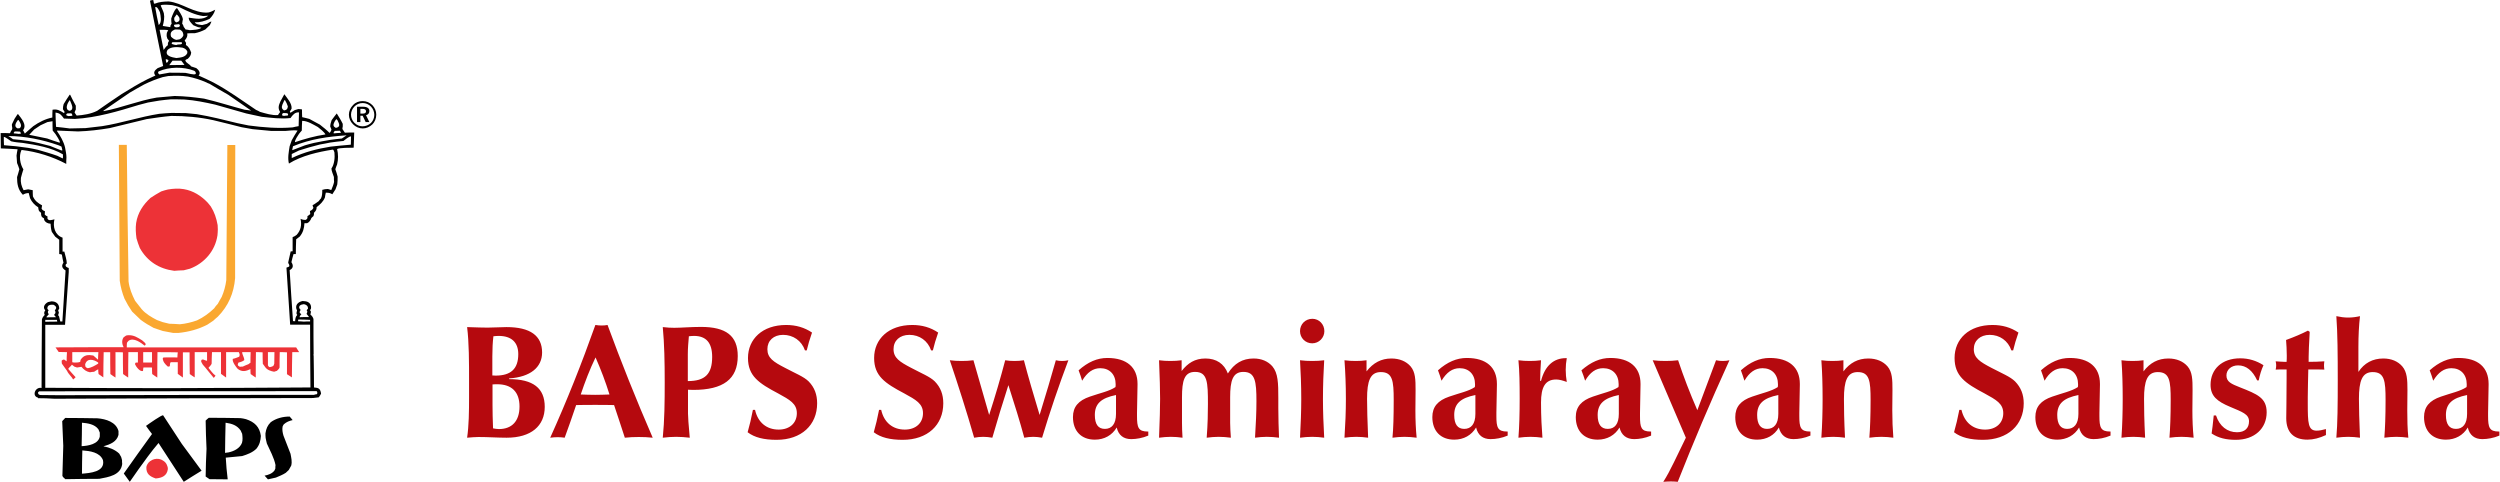 <?xml version="1.0" encoding="UTF-8"?>
<!DOCTYPE svg PUBLIC "-//W3C//DTD SVG 1.0//EN" "http://www.w3.org/TR/2001/REC-SVG-20010904/DTD/svg10.dtd">
<!-- Creator: CorelDRAW X8 -->
<svg xmlns="http://www.w3.org/2000/svg" xml:space="preserve" width="275px" height="53px" version="1.0" style="shape-rendering:geometricPrecision; text-rendering:geometricPrecision; image-rendering:optimizeQuality; fill-rule:evenodd; clip-rule:evenodd"
viewBox="0 0 14163 2731"
 xmlns:xlink="http://www.w3.org/1999/xlink">
 <defs>
  <style type="text/css">
   <![CDATA[
    .fil1 {fill:black}
    .fil2 {fill:#ED3237}
    .fil3 {fill:#FAA831}
    .fil4 {fill:black;fill-rule:nonzero}
    .fil0 {fill:#B5090E;fill-rule:nonzero}
   ]]>
  </style>
 </defs>
 <g id="Layer_x0020_1">
  <g id="_2967608347280">
   <path class="fil0" d="M2644 2481c24,-2 45,-4 64,-4 55,0 108,4 160,4 138,0 216,-66 216,-175 0,-106 -66,-157 -202,-157l0 -4c121,-8 187,-63 187,-147 0,-95 -67,-144 -202,-144 -33,0 -69,3 -107,3 -23,0 -61,-1 -116,-3 11,90 11,194 11,314l0 82c0,85 -1,162 -11,231zm147 -53c-2,-50 -3,-94 -3,-130l0 -119c10,-1 19,-1 27,-1 82,0 126,44 126,126 0,83 -43,128 -117,128 -11,0 -21,-2 -33,-4zm-4 -300l0 -108c0,-42 2,-81 6,-114 10,-1 20,-2 30,-2 72,0 111,36 111,103 0,84 -42,122 -129,122 -5,0 -12,-1 -18,-1zm501 108c24,-71 51,-142 84,-210 30,68 57,139 79,210 -27,1 -55,2 -81,2 -28,0 -54,-1 -82,-2zm-173 245c15,-2 29,-3 43,-3 13,0 27,1 39,3 21,-56 42,-118 65,-185 36,-1 72,-1 108,-1 36,0 71,0 107,1 19,58 40,119 61,185 26,-3 52,-4 79,-4 26,0 53,1 79,4 -95,-219 -180,-432 -256,-639 -10,2 -21,3 -33,3 -12,0 -23,-1 -36,-3 -77,217 -162,431 -256,639zm638 0c25,-3 50,-5 76,-5 25,0 51,2 77,5 -7,-74 -10,-120 -10,-137l0 -135c10,0 20,1 30,1 170,0 252,-61 252,-192 0,-115 -67,-165 -208,-165 -60,0 -110,5 -152,5 -19,0 -40,-1 -65,-4 9,94 11,199 11,314 0,110 -1,214 -11,313zm142 -321l0 -152c0,-34 3,-68 6,-102 10,-1 20,-2 29,-2 69,0 103,39 103,119 0,97 -40,137 -138,137zm339 290c39,30 93,43 164,43 141,0 230,-84 230,-207 0,-50 -15,-90 -48,-124 -27,-27 -76,-46 -134,-77 -66,-34 -100,-56 -100,-106 0,-48 35,-81 89,-81 57,0 105,33 124,88l10 0c7,-30 17,-64 30,-101 -43,-29 -91,-43 -147,-43 -134,0 -216,80 -216,187 0,102 61,143 171,201 66,36 106,58 106,112 0,55 -40,93 -103,93 -68,0 -118,-40 -134,-112l-12 0c-9,47 -19,89 -30,127zm715 0c39,30 93,43 164,43 141,0 230,-84 230,-207 0,-50 -15,-90 -48,-124 -27,-27 -76,-46 -134,-77 -65,-34 -100,-56 -100,-106 0,-48 35,-81 90,-81 57,0 104,33 123,88l10 0c7,-30 17,-64 30,-101 -43,-29 -91,-43 -147,-43 -134,0 -216,80 -216,187 0,102 61,143 171,201 66,36 106,58 106,112 0,55 -40,93 -103,93 -68,0 -118,-40 -134,-112l-12 0c-9,47 -19,89 -30,127zm569 31c17,-3 34,-5 51,-5 18,0 35,2 52,5 28,-97 58,-196 91,-298 35,109 66,208 90,298 18,-3 34,-5 51,-5 16,0 34,2 50,5 45,-149 95,-296 149,-439 -12,3 -24,4 -35,4 -12,0 -24,-1 -36,-4 -26,93 -57,196 -92,310 -35,-116 -65,-218 -89,-310 -18,3 -35,4 -53,4 -18,0 -36,-1 -53,-4 -26,99 -56,202 -91,310 -25,-87 -55,-190 -89,-310 -22,3 -45,4 -67,4 -23,0 -45,-1 -67,-4 48,143 95,289 138,439zm804 -242l0 107c0,57 -24,85 -63,85 -38,0 -57,-26 -57,-79 0,-64 36,-96 120,-113zm4 184c10,44 39,66 82,66 29,0 64,-6 97,-20l0 -23 -3 0c-54,0 -61,-23 -61,-88l0 -18 3 -159 0 -5c0,-94 -61,-147 -171,-147 -58,0 -110,23 -163,70 8,21 15,41 20,59 29,-48 62,-71 103,-71 52,0 87,35 87,91 0,5 0,10 -1,16 -36,24 -88,34 -145,54 -65,22 -96,58 -96,116 0,79 47,128 124,128 54,0 98,-25 124,-69zm240 58c23,-3 45,-5 67,-5 23,0 45,2 66,5 -2,-31 -3,-60 -3,-84l0 -145c0,-94 13,-144 74,-144 71,0 73,59 73,182 0,50 -1,113 -7,191 23,-3 45,-5 68,-5 23,0 46,2 69,5 -2,-31 -4,-60 -4,-84l0 -145c0,-95 15,-144 75,-144 67,0 74,54 74,166 0,60 -3,128 -8,207 22,-3 44,-5 67,-5 23,0 46,2 69,5 -2,-54 -4,-110 -4,-167l0 -57c0,-85 -1,-142 -34,-181 -25,-28 -61,-44 -106,-44 -63,0 -110,28 -146,85 -21,-56 -66,-85 -127,-85 -60,0 -100,26 -135,71l0 -61c-20,3 -42,4 -64,4 -21,0 -42,-1 -64,-4 4,98 6,170 6,219 0,46 -2,121 -6,220zm799 -604c0,38 30,69 69,69 38,0 69,-31 69,-69 0,-39 -30,-70 -68,-70 -40,0 -70,31 -70,70zm0 604c23,-3 46,-5 69,-5 24,0 46,2 68,5 -4,-75 -7,-147 -7,-219 0,-79 3,-152 7,-220 -22,3 -44,4 -68,4 -23,0 -46,-1 -69,-4 4,68 7,141 7,220 0,71 -3,144 -7,219zm252 0c22,-3 44,-5 67,-5 22,0 45,2 67,5 -4,-96 -6,-169 -6,-220 0,-102 18,-152 78,-152 67,0 73,50 73,158 0,93 -2,164 -7,214 23,-3 45,-5 68,-5 23,0 46,2 69,5 -5,-51 -7,-102 -7,-155 0,-52 1,-90 1,-115 0,-59 -1,-102 -28,-134 -25,-29 -63,-45 -109,-45 -57,0 -103,24 -141,73l0 -63c-20,3 -40,4 -61,4 -21,0 -43,-1 -64,-4 5,68 8,141 8,220 0,71 -3,144 -8,219zm742 -242l0 107c0,57 -24,85 -63,85 -38,0 -57,-26 -57,-79 0,-64 36,-96 120,-113zm4 184c10,44 39,66 82,66 29,0 64,-6 97,-20l0 -23 -3 0c-54,0 -61,-23 -61,-88l0 -18 3 -159 0 -5c0,-94 -60,-147 -171,-147 -57,0 -110,23 -163,70 8,21 15,41 20,59 29,-48 62,-71 103,-71 52,0 87,35 87,91 0,5 0,10 -1,16 -36,24 -88,34 -145,54 -65,22 -96,58 -96,116 0,79 47,128 124,128 54,0 98,-25 124,-69zm240 58c23,-3 45,-5 68,-5 23,0 46,2 68,5 -4,-52 -8,-119 -8,-199 0,-88 24,-131 86,-131 18,0 38,6 60,14 -4,-23 -6,-46 -6,-69 0,-22 2,-44 6,-66l-5 0c-70,0 -119,44 -141,129l-5 0c0,-30 2,-69 5,-117 -21,3 -42,4 -63,4 -23,0 -44,-1 -65,-4 6,61 7,134 7,219 0,81 -2,155 -7,220zm569 -242l0 107c0,57 -23,85 -63,85 -38,0 -57,-26 -57,-79 0,-64 37,-96 120,-113zm4 184c10,44 40,66 83,66 28,0 63,-6 96,-20l0 -23 -3 0c-54,0 -60,-23 -60,-88l0 -18 3 -159 0 -5c0,-94 -61,-147 -171,-147 -58,0 -110,23 -164,70 9,21 15,41 21,59 28,-48 61,-71 102,-71 53,0 88,35 88,91 0,5 0,10 -1,16 -37,24 -88,34 -145,54 -65,22 -97,58 -97,116 0,79 47,128 124,128 54,0 98,-25 124,-69zm308 198c-21,43 -40,79 -60,110 16,-1 29,-2 43,-2 14,0 27,1 39,2 86,-218 183,-448 293,-689 -12,3 -25,4 -38,4 -12,0 -25,-1 -38,-4l-106 283c-42,-96 -78,-190 -109,-283 -24,3 -48,4 -72,4 -24,0 -48,-1 -72,-4l188 439 -68 140zm592 -382l0 107c0,57 -24,85 -64,85 -37,0 -56,-26 -56,-79 0,-64 36,-96 120,-113zm3 184c11,44 40,66 83,66 28,0 63,-6 96,-20l0 -23 -2 0c-54,0 -61,-23 -61,-88l0 -18 3 -159 0 -5c0,-94 -61,-147 -171,-147 -58,0 -110,23 -163,70 8,21 14,41 20,59 28,-48 61,-71 103,-71 52,0 87,35 87,91 0,5 0,10 -1,16 -37,24 -88,34 -145,54 -65,22 -96,58 -96,116 0,79 46,128 124,128 54,0 98,-25 123,-69zm241 58c22,-3 44,-5 67,-5 22,0 45,2 67,5 -5,-96 -6,-169 -6,-220 0,-102 18,-152 78,-152 67,0 73,50 73,158 0,93 -3,164 -7,214 23,-3 45,-5 68,-5 23,0 46,2 68,5 -4,-51 -6,-102 -6,-155 0,-52 1,-90 1,-115 0,-59 -1,-102 -28,-134 -25,-29 -63,-45 -109,-45 -58,0 -104,24 -141,73l0 -63c-20,3 -41,4 -62,4 -21,0 -42,-1 -63,-4 5,68 7,141 7,220 0,71 -2,144 -7,219zm752 -31c39,30 93,43 164,43 141,0 231,-84 231,-207 0,-50 -16,-90 -49,-124 -27,-27 -75,-46 -134,-77 -65,-34 -100,-56 -100,-106 0,-48 36,-81 90,-81 57,0 104,33 123,88l10 0c7,-30 17,-64 30,-101 -43,-29 -91,-43 -147,-43 -134,0 -215,80 -215,187 0,102 60,143 170,201 66,36 106,58 106,112 0,55 -40,93 -103,93 -68,0 -117,-40 -134,-112l-12 0c-9,47 -19,89 -30,127zm705 -211l0 107c0,57 -24,85 -64,85 -37,0 -56,-26 -56,-79 0,-64 36,-96 120,-113zm4 184c10,44 39,66 82,66 29,0 63,-6 96,-20l0 -23 -2 0c-54,0 -61,-23 -61,-88l0 -18 3 -159 0 -5c0,-94 -61,-147 -171,-147 -58,0 -110,23 -163,70 8,21 14,41 20,59 28,-48 61,-71 103,-71 52,0 87,35 87,91 0,5 0,10 -1,16 -37,24 -88,34 -145,54 -65,22 -96,58 -96,116 0,79 46,128 124,128 54,0 98,-25 124,-69zm240 58c22,-3 44,-5 67,-5 22,0 45,2 67,5 -5,-96 -6,-169 -6,-220 0,-102 18,-152 78,-152 67,0 73,50 73,158 0,93 -3,164 -7,214 23,-3 45,-5 68,-5 23,0 46,2 69,5 -5,-51 -7,-102 -7,-155 0,-52 1,-90 1,-115 0,-59 -1,-102 -28,-134 -25,-29 -63,-45 -109,-45 -58,0 -104,24 -141,73l0 -63c-20,3 -41,4 -62,4 -21,0 -42,-1 -63,-4 5,68 7,141 7,220 0,71 -2,144 -7,219zm523 -126c-5,50 -9,84 -12,102 39,26 83,36 137,36 106,0 175,-64 175,-156 0,-82 -54,-103 -150,-141 -51,-20 -78,-32 -78,-68 0,-32 27,-57 66,-57 46,0 82,29 108,85l9 0c6,-31 15,-60 27,-86 -41,-26 -84,-39 -132,-39 -104,0 -168,62 -168,150 0,64 37,94 111,125 68,29 107,41 107,82 0,39 -24,62 -68,62 -55,0 -99,-34 -119,-95l-13 0zm413 -261l0 49c0,123 -2,199 -2,228 0,79 42,121 120,121 34,0 68,-9 105,-26l0 -34c-21,6 -38,9 -53,9 -48,0 -50,-42 -50,-154l0 -37c0,-45 2,-97 3,-156 40,0 70,0 91,1 -1,-8 -2,-15 -2,-24 0,-7 1,-15 2,-23 -30,2 -59,3 -89,3l0 -28c0,-25 2,-72 6,-142l-10 -7c-35,18 -77,36 -124,53 2,27 4,56 4,88 0,12 0,24 -1,36l-10 0c-15,0 -33,-2 -52,-3 2,8 3,16 3,23 0,9 -1,16 -3,24 16,-1 31,-1 46,-1l16 0zm282 387c22,-3 44,-5 67,-5 22,0 45,2 67,5 -4,-96 -6,-169 -6,-220 0,-102 18,-152 78,-152 67,0 73,50 73,158 0,93 -3,164 -7,214 23,-3 45,-5 68,-5 22,0 45,2 68,5 -5,-51 -6,-102 -6,-155 0,-52 1,-90 1,-115 0,-59 -2,-102 -29,-134 -25,-29 -62,-45 -108,-45 -60,0 -108,26 -141,76l0 -142c0,-63 3,-121 9,-174 -22,5 -44,8 -67,8 -22,0 -44,-3 -67,-8 7,96 8,216 8,362 0,140 -1,248 -8,327zm741 -242l0 107c0,57 -24,85 -63,85 -38,0 -57,-26 -57,-79 0,-64 36,-96 120,-113zm4 184c10,44 39,66 82,66 29,0 64,-6 97,-20l0 -23 -3 0c-54,0 -61,-23 -61,-88l0 -18 3 -159 0 -5c0,-94 -60,-147 -171,-147 -57,0 -110,23 -163,70 8,21 15,41 20,59 29,-48 62,-71 103,-71 52,0 87,35 87,91 0,5 0,10 -1,16 -36,24 -88,34 -145,54 -65,22 -96,58 -96,116 0,79 47,128 124,128 54,0 98,-25 124,-69z"/>
   <path class="fil1" d="M367 2716c-6,-5 -15,-12 -17,-19 2,-57 3,-114 5,-170 -2,-48 -4,-94 -6,-140 5,-6 11,-12 17,-18 61,0 122,1 183,2 48,4 105,21 119,72 0,7 0,14 0,22 -10,39 -47,54 -84,64 0,0 0,0 0,1 32,6 65,19 88,41 3,6 7,12 11,19 2,5 3,12 5,18 0,7 0,15 1,22 -8,64 -78,74 -130,84 -64,0 -128,1 -192,2zm365 15c-12,-16 -23,-32 -34,-47 53,-75 106,-150 160,-224 -12,-15 -23,-31 -34,-46 18,-13 89,-63 97,-60 35,54 70,108 106,162 37,50 75,101 112,152 -34,21 -67,41 -101,63 -48,-73 -96,-147 -143,-220 -21,25 -42,51 -61,77 -35,47 -69,95 -102,143zm452 -15c-8,-5 -15,-10 -22,-15 1,-53 2,-105 5,-157 -3,-54 -4,-107 -5,-160 5,-6 12,-11 18,-16 59,0 119,1 179,2 10,1 21,3 32,6 48,16 77,43 84,95 -2,28 -7,49 -25,72 -22,22 -52,33 -81,42 -32,3 -62,6 -93,9 2,41 6,82 11,123 -34,-1 -69,0 -103,-1zm88 -149c1,-58 1,-115 3,-171 35,5 65,14 86,45 2,6 5,11 8,18 2,16 4,35 -1,51 -12,31 -44,47 -75,54 -7,1 -14,2 -21,3zm243 150c-7,-7 -13,-14 -19,-21 22,-4 43,-12 56,-29 2,-4 3,-7 5,-11 0,-7 0,-14 1,-20 -8,-41 -32,-84 -49,-122 -3,-11 -5,-22 -7,-32 -1,-9 -1,-17 -1,-26 4,-26 11,-44 30,-63 30,-22 69,-32 107,-32 5,6 11,12 17,20 -20,5 -34,10 -50,24 -3,4 -5,8 -7,13 -3,17 0,34 5,51 13,34 27,68 40,103 4,22 10,44 4,67 -5,8 -9,16 -14,25 -5,5 -11,10 -17,16 -17,11 -37,19 -56,27 -16,3 -31,7 -45,10zm-1056 -188c1,-44 2,-89 2,-133 33,3 71,8 93,37 2,6 5,12 8,19 0,7 0,14 0,22 -8,44 -66,53 -103,55zm2 156c0,-44 1,-88 2,-132 42,3 99,10 117,55 14,68 -75,73 -119,77z"/>
   <path class="fil2" d="M879 2712c-33,-11 -55,-26 -53,-65 7,-36 51,-56 84,-42 22,11 30,20 37,43 0,3 0,6 1,10 -5,39 -33,51 -69,54z"/>
   <path class="fil2" d="M411 2151c-8,-16 -28,-32 -34,-48 -10,-14 -20,-28 -30,-42 -1,-6 -1,-11 -1,-17 6,-4 6,-6 14,-6 4,3 9,6 14,10 0,-18 1,-35 2,-52 -16,0 -32,-1 -47,-1 -7,-9 -12,-18 -18,-26 129,-1 258,-1 386,-1 -9,-17 -12,-39 0,-56 4,-3 9,-7 14,-10 4,-1 9,-2 14,-2 30,-1 51,13 77,29 5,6 32,21 14,30 -21,-17 -62,-47 -90,-28 -4,3 -7,8 -10,12 -1,8 -1,17 -1,26 320,0 640,0 960,0 5,9 11,17 17,27 -14,0 -27,0 -39,0 -1,48 -2,96 -2,143 -9,-6 -18,-12 -28,-18 0,-41 0,-83 0,-124 -14,-1 -27,-1 -41,-1 -1,29 -1,58 -1,87 -2,7 -10,14 -15,19 -6,2 -11,3 -16,5 -18,-3 -40,-10 -51,-27 -4,-6 -9,-12 -13,-18 -1,-22 -1,-44 -1,-65 -12,-1 -25,-1 -38,-1 -1,48 -1,96 -1,144 -10,-7 -20,-13 -29,-20 -1,-10 -1,-19 -1,-28 -25,12 -47,18 -72,-1 -10,-11 -33,-41 -28,-57 12,-2 25,-8 36,-12 5,-10 3,-15 -2,-26 -24,0 -48,0 -72,0 0,48 0,96 0,144 -10,-7 -20,-14 -29,-21 0,-42 0,-82 0,-123 -17,0 -34,0 -51,0 -1,22 -2,43 -2,65 -2,8 -13,17 -18,24 12,14 25,34 40,44 -3,5 -7,9 -10,13 -21,-24 -41,-52 -62,-75 -2,-5 -12,-17 -9,-23 1,-2 2,-4 4,-6 2,0 5,0 8,0 5,1 18,9 21,6 0,-16 0,-32 0,-48 -23,0 -47,0 -70,0 0,48 0,96 0,143 -10,-6 -19,-12 -28,-19 -1,-41 -1,-82 -1,-123 -13,0 -25,0 -38,0 0,48 0,95 0,143 -10,-7 -20,-14 -29,-21 0,-22 0,-44 0,-66 -14,0 -28,0 -40,0 -5,5 -4,15 -5,22 -2,3 -7,2 -11,3 -15,-13 -29,-28 -29,-48 1,-2 3,-3 5,-4 25,-1 52,0 78,0 0,-10 1,-20 2,-29 -39,-1 -77,-1 -115,-1 -1,48 -1,96 -1,144 -10,-7 -20,-13 -29,-20 -1,-13 -1,-25 -1,-37 -16,-1 -32,0 -49,0 -1,6 -1,12 -2,19 -17,8 -40,-25 -45,-37 0,-12 5,-10 16,-10 0,-20 0,-39 0,-59 -19,0 -36,0 -54,0 -1,48 -1,96 -1,144 -10,-7 -20,-13 -29,-20 -1,-41 -1,-82 -1,-123 -14,-1 -28,-1 -42,-1 0,48 0,96 0,144 -11,-7 -20,-13 -29,-20 -1,-41 -1,-82 -1,-124 -12,0 -25,0 -37,0 -1,48 -2,96 -2,143 -9,-6 -18,-12 -27,-19 -1,-9 -2,-18 -2,-27 -8,4 -16,9 -23,14 -8,0 -16,2 -24,3 -21,-4 -35,-15 -48,-31 -9,1 -17,3 -25,4 -5,-2 -10,-3 -15,-5 -5,-4 -9,-7 -14,-11 -6,9 -17,16 -21,24 13,16 28,31 42,47 -5,4 -9,8 -14,13zm82 -64c-15,-7 -12,-7 -14,-22 11,-37 48,-28 74,-10 0,2 0,4 0,6 -18,11 -40,24 -60,26zm-74 -32c-5,0 -9,-1 -13,-2 0,-19 0,-38 0,-57 49,0 98,0 148,0 -1,15 -2,29 -2,43 -9,-9 -18,-16 -27,-24 -30,-5 -52,-4 -71,23 -1,4 -3,8 -3,13 -9,4 -22,4 -32,4zm389 0c0,-19 0,-39 0,-59 16,0 33,0 50,0 0,20 0,39 0,59 -16,0 -33,0 -50,0zm548 24c-14,-7 -14,-11 -8,-24 10,-2 26,-7 33,-14 0,-16 -12,-30 -12,-45 16,0 32,0 48,0 -1,20 -1,40 -1,60 -4,2 -7,5 -11,8 -11,4 -22,9 -33,14 -5,0 -11,0 -16,1zm170 2c-6,-1 -8,-4 -11,-10 0,-25 0,-50 0,-75 12,0 24,0 37,0 0,22 -1,43 -1,65 -3,16 -10,16 -25,20z"/>
   <path class="fil3" d="M977 1887c-20,-4 -39,-7 -58,-11 -17,-6 -34,-11 -51,-17 -25,-13 -51,-29 -74,-46 -17,-16 -33,-32 -49,-47 -16,-23 -30,-47 -43,-73 -13,-33 -22,-66 -27,-102 -2,-257 -3,-514 -5,-770 15,0 30,0 45,0 2,258 6,516 10,774 5,40 19,74 37,110 12,16 25,32 37,47 23,27 56,46 87,62 11,4 21,8 33,12 12,3 24,6 37,9 20,0 40,2 60,3 33,-3 66,-11 97,-22 36,-17 68,-40 97,-68 6,-9 13,-18 21,-26 7,-13 14,-26 22,-39 13,-30 22,-63 26,-95 2,-256 4,-511 6,-766 15,0 30,0 45,0 -1,251 -1,503 -1,755 -7,84 -38,157 -98,218 -9,7 -17,15 -26,23 -11,7 -23,15 -33,22 -52,27 -106,41 -163,47 -10,0 -21,0 -32,0z"/>
   <path class="fil2" d="M984 1535c-86,-11 -153,-54 -195,-129 -7,-18 -14,-36 -19,-55 -4,-29 -6,-58 -2,-87 9,-58 39,-103 81,-142 20,-13 40,-26 61,-37 12,-4 25,-8 38,-11 30,-5 61,-7 90,-2 54,9 99,38 136,77 5,7 11,14 17,21 21,33 32,67 39,106 0,8 1,16 1,24 0,11 -1,22 -2,34 -13,88 -74,158 -156,189 -13,3 -24,6 -35,9 -19,0 -37,2 -54,3z"/>
   <path class="fil1" d="M303 2260c-31,-2 -61,-3 -91,-3 0,-2 0,-2 0,-3 -37,-9 -16,-63 20,-55 0,-129 1,-259 2,-388 2,-10 8,-18 16,-26 -2,-3 -2,-6 -3,-8 0,-9 1,-11 6,-18 -17,-18 -2,-38 16,-47 6,-1 12,-2 19,-4 26,0 44,14 44,41 -2,4 -5,7 -6,12 1,3 2,5 4,9 0,12 -9,14 1,23 2,10 4,19 7,29 4,0 8,0 12,0 6,-97 12,-193 18,-289 -18,-11 -26,-25 -12,-44 -4,-16 -6,-31 -9,-46 -5,-2 -10,-3 -15,-3 0,-27 0,-54 0,-81 -7,-6 -15,-12 -23,-18 -6,-9 -13,-18 -19,-27 -5,-16 -6,-30 -7,-46 -16,-1 -29,-7 -36,-21 -1,-3 -1,-6 -1,-9 -16,-8 -17,-15 -17,-32 -14,-10 -14,-14 -16,-31 -20,-12 -36,-30 -46,-51 -3,-10 -5,-20 -8,-30 -14,1 -22,3 -33,10 -28,-29 -33,-62 -33,-100 5,-15 9,-30 13,-45 -4,-12 -8,-24 -13,-35 -1,-15 -2,-29 -3,-42 2,-12 3,-24 6,-36 -32,-2 -63,-4 -95,-5 0,-30 -1,-59 -1,-87 17,0 35,0 53,1 2,-5 4,-9 6,-13 13,-13 3,-23 5,-38 5,-11 10,-21 15,-31 6,-9 11,-17 17,-26 1,0 2,0 3,0 17,23 52,60 28,91 3,6 7,12 10,19 16,-15 32,-28 48,-42 33,-23 68,-41 108,-49 0,-15 0,-30 1,-44 26,-6 44,6 65,19 8,-8 -2,-13 -6,-22 0,-10 1,-19 4,-29 11,-18 22,-36 34,-53 1,0 2,0 3,0 10,21 21,42 32,62 0,7 0,15 0,22 -3,5 -5,10 -7,16 3,6 7,11 12,18 39,-3 80,-9 116,-27 46,-32 92,-64 139,-95 48,-29 95,-59 146,-84 15,-7 30,-14 45,-21 -14,-18 -4,-29 13,-42 10,-4 20,-8 31,-12 -25,-123 -50,-245 -74,-367 0,-1 0,-3 1,-4 5,-2 11,-2 17,-3 1,6 3,13 4,20 1,0 3,0 4,1 27,-11 51,-12 79,-13 78,8 144,69 224,63 13,-2 28,-10 40,-16 -5,20 -17,37 -32,52 -26,12 -55,21 -84,19 6,13 29,14 42,16 9,-2 18,-5 27,-7 8,-4 18,-13 26,-13 -3,7 -6,13 -9,20 -9,8 -17,16 -26,25 -18,9 -38,17 -59,21 -15,0 -29,0 -43,1 0,4 0,8 0,12 -1,11 -8,20 -15,29 3,4 5,8 8,13 0,4 -1,8 -1,12 17,10 23,25 30,43 -2,16 -7,23 -19,35 -6,3 -13,4 -15,11 0,0 1,0 2,0 0,11 26,21 31,32 10,3 20,7 30,10 12,9 28,27 13,42 27,12 55,25 83,39 85,45 164,103 243,156 8,3 15,7 22,11 32,9 69,21 102,18 4,-6 7,-11 12,-17 -14,-23 -8,-38 2,-61 8,-14 15,-27 22,-40 16,23 44,52 41,82 -3,5 -7,11 -10,17 1,2 2,4 4,6 7,-5 15,-10 24,-15 6,-2 13,-4 20,-6 7,0 14,1 21,2 0,14 0,29 1,44 13,3 27,6 41,10 19,11 39,21 59,32 19,15 38,30 55,47 3,0 11,-15 11,-19 -2,-6 -5,-12 -7,-17 0,-12 4,-24 8,-36 9,-13 19,-25 29,-38 12,19 24,38 34,59 0,5 0,10 0,15 -1,5 -2,9 -2,14 4,6 9,13 14,21 18,-1 35,-1 53,-1 -1,28 -2,57 -3,86 -11,0 -87,0 -94,8 7,28 7,59 0,87 -4,9 -7,18 -10,27 5,14 9,27 13,42 0,14 0,30 -2,44 -3,9 -7,18 -10,28 -6,10 -13,19 -18,28 -15,-8 -20,-9 -37,-9 -2,9 -4,18 -5,27 -9,23 -28,41 -47,55 0,14 -4,21 -15,32 0,7 0,13 -4,20 -4,3 -8,6 -11,10 -4,12 -12,24 -24,29 -5,0 -10,0 -15,0 -2,30 -8,53 -27,76 -7,5 -14,10 -20,15 -1,27 -2,55 -2,84 -5,0 -9,0 -13,0 -5,15 -8,30 -12,46 12,18 11,35 -10,45 6,96 12,192 19,289 4,0 8,0 12,1 1,-14 2,-26 12,-36 -1,-2 -3,-4 -4,-6 0,-8 0,-11 3,-19 -15,-28 4,-49 32,-54 6,1 12,1 18,2 21,4 32,20 29,41 -2,3 -4,6 -5,10 1,2 3,5 5,8 -1,5 -3,11 -3,17 8,4 15,16 17,24 0,67 0,134 1,201 -1,1 -2,2 -3,4 1,0 2,0 3,0 1,61 2,122 2,183 27,2 36,7 40,35 -3,8 -8,14 -13,21 -12,1 -22,3 -33,4 -490,1 -979,2 -1467,4zm1365 -1454c0,-15 16,-35 23,-47 5,-7 11,-13 16,-19 0,-19 1,-38 2,-55 31,0 63,21 89,35 13,10 36,28 43,42 -60,9 -117,25 -173,44zm-744 -523c-8,-39 -16,-77 -23,-114 16,0 33,-1 49,2 -3,5 -6,10 -8,16 -1,5 -1,12 -1,18 1,4 3,9 4,14 3,4 7,8 10,13 -6,6 -8,13 -7,24 -11,7 -16,17 -24,27zm-663 1516c-1,-1 -1,-3 -1,-3 4,-5 8,-10 13,-15 -3,-5 -6,-7 -5,-15 1,-2 2,-5 4,-7 -3,-3 -5,-5 -7,-8 -2,-21 15,-25 33,-24 8,3 20,11 16,22 -3,4 -5,7 -7,11 0,1 2,3 3,4 0,3 0,7 1,10 -3,4 -6,7 -8,11 3,4 7,8 11,13 -18,0 -36,0 -53,1zm-8 25c0,-4 0,-8 0,-11 22,0 44,0 66,0 1,3 1,6 2,10 -23,0 -45,0 -68,1zm1441 -26c1,-5 3,-8 6,-12 1,-2 3,-4 5,-5 -3,0 -8,-7 -10,-9 0,-8 1,-10 6,-15 -7,-7 -12,-13 -7,-23 8,-8 14,-8 25,-10 14,3 24,10 23,26 -3,3 -7,6 -7,11 7,4 1,13 -1,18 4,6 9,12 14,18 -18,0 -36,0 -54,1zm24 25c-11,-1 -21,-2 -32,-2 0,-3 0,-7 1,-10 22,0 45,1 67,2 0,3 0,5 0,9 -12,0 -24,0 -36,1zm-1393 417c-35,0 -68,-1 -101,-1 -10,-3 -12,-6 -12,-15 2,-2 4,-4 6,-6 524,0 1049,-1 1573,-1 5,5 5,11 2,17 -6,1 -12,2 -17,4 -484,0 -968,1 -1451,2zm1281 -1614c-12,-8 -15,-18 -9,-33 4,-9 7,-17 11,-25 1,0 3,0 4,0 7,11 12,23 16,35 -2,16 -6,20 -22,23zm-1 31c-4,-2 -7,-2 -10,-3 0,-6 1,-10 6,-13 10,0 37,-3 26,14 -8,0 -15,1 -22,2zm295 68c-15,-8 -17,-16 -8,-34 3,-6 7,-11 11,-16 2,2 4,4 6,6 10,21 20,38 -9,44zm-12 31c-1,-2 -1,-3 -1,-4 2,-4 4,-7 7,-10 9,0 18,-1 28,-1 3,3 6,7 7,12 -14,1 -27,1 -41,3zm-234 95c-1,-1 -1,-2 -1,-3 1,-6 2,-12 4,-19 98,-41 198,-55 304,-62 -9,6 -19,12 -27,18 -23,2 -45,5 -67,8 -31,5 -61,11 -91,17 -18,4 -35,9 -52,14 -24,9 -47,18 -70,27zm-4 45c0,-8 0,-16 0,-23 14,-7 27,-13 41,-20 39,-13 79,-24 119,-34 19,-3 38,-7 58,-11 24,-3 49,-7 75,-9 9,-7 31,-26 43,-26 0,15 -1,31 -1,47 -38,3 -76,7 -114,11 -75,12 -151,31 -221,65zm-710 -540c-3,-4 -4,-16 -4,-21 5,1 10,3 15,5 0,7 -4,14 -11,16zm-44 -214c-7,-33 -15,-68 -20,-101 11,-8 24,22 27,29 4,20 12,57 -7,72zm176 29c-8,-2 -16,-3 -24,-4 -3,-6 -7,-10 -10,-14 -1,-4 -5,-16 -9,-18 1,-9 2,-18 4,-26 -4,-24 -22,-44 -33,-63 -11,0 -29,45 -33,59 0,10 0,20 2,30 -2,3 -5,6 -6,9 -1,3 -1,6 -1,10 -14,-2 -28,-5 -43,-7 6,-24 11,-47 6,-72 -4,-14 -12,-29 -18,-44 8,-8 53,-3 65,-2 15,4 32,7 46,14 40,20 85,42 130,48 9,-1 19,-1 29,-2 -31,26 -74,16 -111,11 0,18 14,30 26,43 8,4 18,7 27,11 6,1 13,2 19,3 -11,12 -53,13 -66,14zm-76 -44c-13,-7 -12,-12 -12,-26 5,-6 9,-13 13,-19 4,0 13,13 15,16 6,17 0,25 -16,29zm-2 28c-8,-3 -13,-5 -11,-14 9,-3 18,-3 28,-4 2,2 3,3 5,5 0,14 -11,12 -22,13zm2 71c-12,-2 -22,-10 -30,-18 -7,-23 3,-33 22,-41 9,0 19,0 29,1 16,11 16,14 19,31 -2,10 -13,20 -22,24 -6,1 -12,2 -18,3zm1 29c-9,0 -18,-3 -27,-6 0,-2 0,-4 0,-6 2,-2 3,-3 4,-4 17,0 35,0 52,0 10,19 -22,9 -29,16zm-1 74c-24,-4 -70,-12 -50,-46 19,-20 59,-17 84,-13 13,4 21,8 28,21 0,3 0,7 0,10 -11,24 -39,25 -62,28zm-40 40c6,-8 12,-17 18,-25 17,0 33,0 50,0 6,8 12,15 18,24 -29,0 -58,1 -86,1zm-56 53c-8,-7 -10,-9 -5,-17 60,-27 141,-28 202,-4 7,4 10,9 9,18 -9,8 -48,-5 -59,-6 -31,-1 -61,-1 -91,-1 -19,3 -38,7 -56,10zm-316 208c-1,-1 -2,-2 -2,-2 20,-14 41,-28 61,-42 30,-21 60,-41 89,-61 27,-16 54,-31 81,-46 34,-17 70,-31 106,-42 10,-2 21,-4 31,-6 36,-2 76,-3 112,3 35,7 70,18 104,33 5,3 12,6 18,8 35,21 70,42 106,62 43,30 86,60 130,90 -13,-2 -25,-4 -37,-5 -76,-20 -153,-45 -230,-63 -56,-8 -111,-14 -167,-15 -34,3 -68,6 -101,9 -102,17 -200,58 -301,77zm-193 98c-26,-4 -51,-6 -77,-9 -2,-27 -2,-54 -3,-81 27,4 31,12 48,34 20,1 41,1 62,2 123,-7 244,-43 361,-79 18,-5 36,-9 53,-14 22,-4 43,-7 65,-11 22,-3 43,-5 64,-7 26,0 52,0 78,1 58,4 117,16 174,29 58,17 117,33 176,50 29,6 58,13 88,19 55,6 109,13 163,7 12,-17 25,-34 48,-32 -1,26 -1,52 -2,78 -12,2 -23,4 -34,7 -84,7 -167,0 -250,-11 -21,-4 -43,-9 -63,-13 -77,-19 -153,-38 -230,-51 -21,-2 -41,-4 -61,-6 -28,0 -55,-1 -82,-1 -24,1 -47,3 -70,5 -109,17 -215,53 -324,70 -32,4 -63,7 -94,11 -30,1 -60,1 -90,2zm0 -100c-29,-7 -13,-42 -1,-59 1,0 1,0 3,0 6,17 28,52 -2,59zm-8 30c-4,-2 -7,-3 -11,-5 0,-1 0,-3 0,-4 1,-2 2,-4 5,-6 8,0 17,-2 25,0 2,3 6,10 4,13 -7,1 -15,2 -23,2zm-279 101c-10,-2 -20,-2 -29,-3 -1,-2 -1,-2 -1,-3 1,-3 4,-6 6,-8 10,0 20,0 30,1 2,3 4,7 6,11 -4,0 -8,1 -12,2zm-7 -31c-25,-10 -10,-33 1,-48 1,0 2,0 3,0 9,13 24,35 6,47 -4,0 -7,0 -10,1zm235 80c-23,-7 -46,-15 -68,-23 -34,-7 -68,-14 -102,-21 9,-10 18,-20 28,-30 11,-8 24,-16 36,-24 12,-6 25,-12 39,-18 9,-2 19,-3 29,-5 0,18 0,35 1,53 5,7 10,13 16,20 5,9 25,36 25,48 -1,0 -3,0 -4,0zm13 45c-22,-9 -43,-17 -65,-26 -40,-11 -82,-21 -123,-28 -30,-4 -58,-8 -87,-10 -9,-7 -18,-13 -27,-18 95,0 195,21 284,52 6,2 12,5 18,8 2,7 3,14 5,21 -2,0 -3,0 -5,1zm7 45c-10,-5 -21,-10 -31,-15 -36,-13 -73,-23 -110,-34 -18,-4 -37,-8 -55,-11 -46,-7 -92,-12 -137,-15 -1,-15 -1,-31 -1,-47 10,0 33,20 42,25 20,5 44,7 65,9 74,11 163,26 228,65 0,5 1,21 -1,23zm587 1302c-229,0 -458,-1 -686,-2 0,-119 0,-238 0,-357 37,0 74,0 112,0 7,-100 14,-200 21,-299 0,-8 0,-16 0,-23 -11,-4 -22,-8 -16,-22 2,-1 3,-2 5,-3 0,-21 -9,-47 -14,-68 -4,0 -7,0 -10,0 0,-27 0,-53 0,-79 -44,-15 -56,-62 -46,-104 -13,3 -35,12 -40,-6 0,-4 1,-7 1,-10 -6,-2 -11,-6 -16,-11 0,-7 1,-13 1,-19 -8,-3 -15,-6 -19,-15 1,-6 2,-13 3,-18 -25,-14 -40,-25 -52,-51 -1,-12 -1,-23 -1,-35 -9,-2 -18,-3 -26,-5 -9,2 -18,3 -26,5 -12,-23 -18,-44 -15,-70 4,-17 9,-32 14,-48 -19,-30 -26,-75 -12,-107 0,-1 1,-2 3,-3 86,10 175,38 252,79 0,-12 0,-24 1,-37 0,-19 -5,-39 -8,-57 -8,-33 -26,-64 -45,-91 0,-2 0,-3 0,-4 40,2 79,3 119,5 60,-2 120,-9 179,-19 70,-17 139,-34 210,-51 46,-7 93,-14 140,-18 80,0 159,7 237,24 53,13 107,26 161,40 20,3 41,7 62,11 35,3 70,7 105,10 27,0 54,0 82,0 20,-1 48,-6 68,-2 -11,17 -23,36 -33,55 -4,11 -8,23 -12,34 -5,32 -12,66 -4,98 72,-45 166,-66 248,-79 6,0 8,11 10,16 3,28 0,67 -17,91 0,15 10,34 14,48 0,9 0,18 1,28 -3,16 -10,31 -16,46 -6,-2 -13,-4 -19,-6 -12,0 -22,2 -32,5 0,16 0,33 -7,48 -5,5 -9,10 -13,16 -12,8 -23,17 -35,23 1,5 3,10 5,15 -6,11 -9,13 -20,18 1,5 1,11 2,17 -6,5 -10,9 -16,12 0,11 2,13 -9,21 -10,1 -21,-1 -30,-6 7,36 2,64 -22,91 -7,6 -15,10 -23,13 0,27 0,53 0,80 -4,0 -7,1 -11,1 -5,21 -10,42 -14,62 0,10 10,11 5,24 -5,2 -10,4 -15,6 7,108 14,215 21,323 37,0 75,0 113,0 0,119 1,237 2,356 -273,2 -545,3 -817,4z"/>
   <path class="fil4" d="M2052 573c-21,0 -40,7 -54,22 -15,15 -24,35 -24,55 0,20 8,39 23,54 15,15 34,24 55,24 20,0 39,-8 55,-23 14,-14 22,-34 22,-55 0,-21 -8,-39 -22,-54 -15,-15 -34,-23 -55,-23zm0 11c18,0 34,7 47,20 12,13 19,29 19,47 0,17 -7,34 -19,46 -13,12 -30,19 -48,19 -17,0 -33,-7 -46,-20 -12,-12 -19,-29 -19,-46 0,-17 7,-34 20,-47 12,-12 28,-19 46,-19zm-32 21l0 87 19 0 0 -36 13 0 17 36 21 0 -19 -39c12,-3 19,-11 19,-24 0,-15 -12,-24 -36,-24l-34 0zm19 12l11 0c14,0 21,4 21,14 0,9 -6,13 -20,13l-12 0 0 -27z"/>
  </g>
 </g>
</svg>
